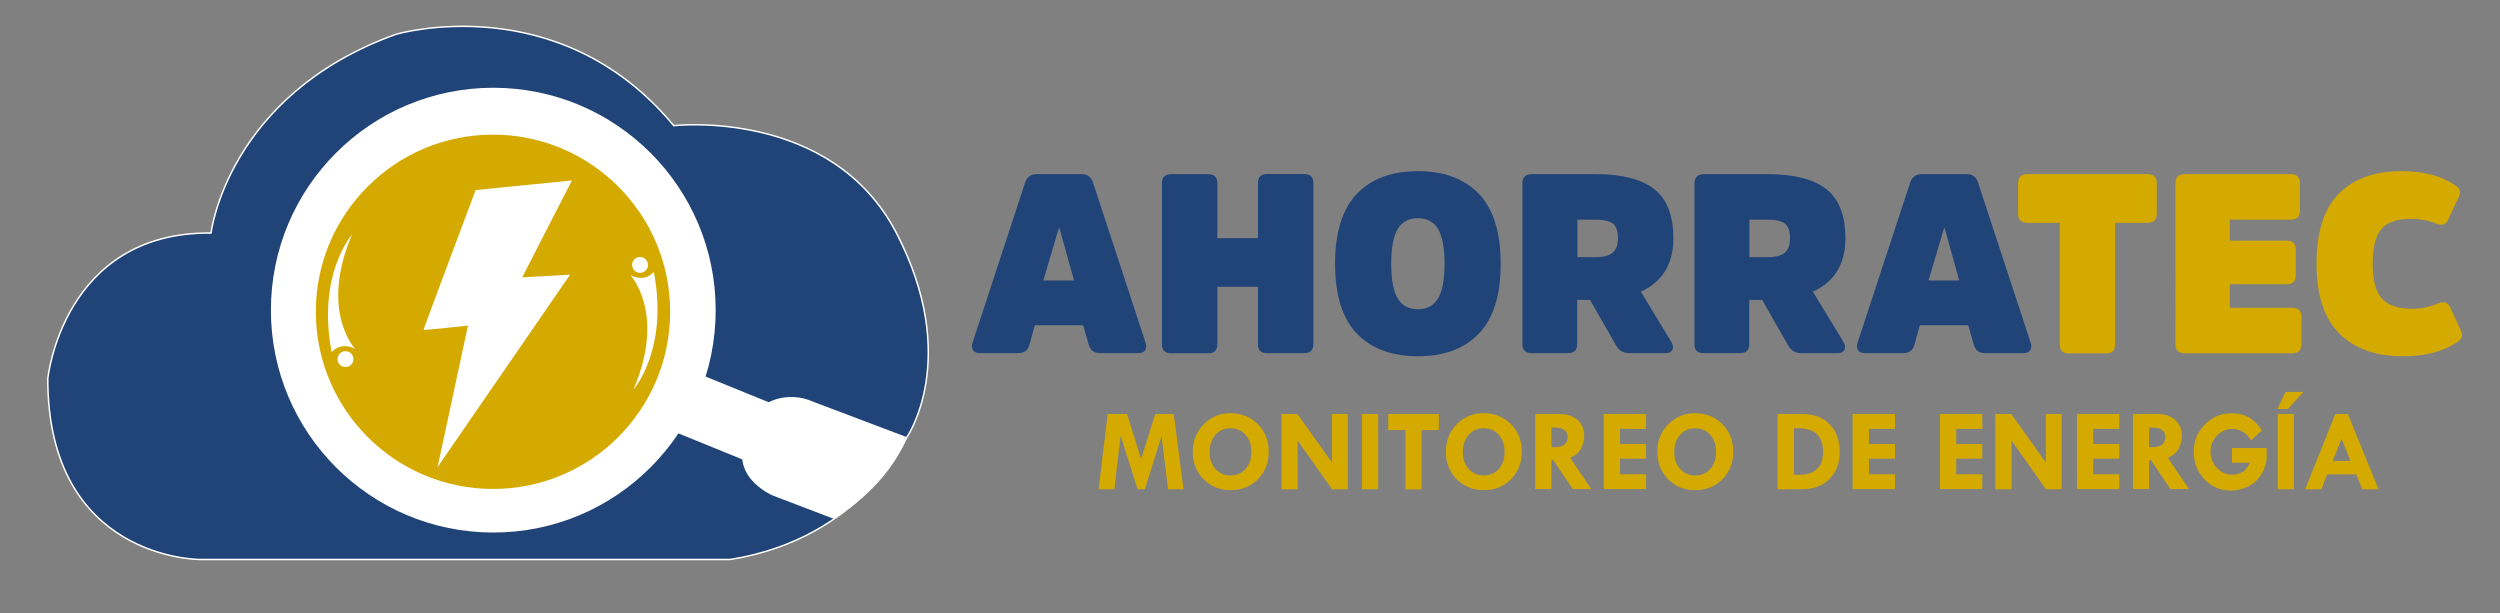 <?xml version="1.0" encoding="utf-8"?>
<!-- Generator: Adobe Illustrator 21.0.2, SVG Export Plug-In . SVG Version: 6.00 Build 0)  -->
<svg version="1.1" id="Layer_1" xmlns="http://www.w3.org/2000/svg" xmlns:xlink="http://www.w3.org/1999/xlink" x="0px" y="0px"
	 viewBox="0 0 1669.4 409.5" style="enable-background:new 0 0 1669.4 409.5;" xml:space="preserve">
<rect x="0" y="0" width="1669.4" height="409.5" fill="#808080" stroke="none"/>
<style type="text/css">
	.st0{fill:#214478;stroke:#FFFFFF;stroke-miterlimit:10;}
	.st1{fill:#FFFFFF;}
	.st2{fill:#D4AA00;}
	.st3{fill:#214478;}
</style>
<path class="st0" d="M140.9,155.6c0,0,11-92.2,123.5-132.7c0,0,108.5-32,185.5,61c0,0,105.3-12,148.7,71.7s7,136.3,7,136.3
	s-29.7,67.7-118,81.7H133.4c0,0-101.5,0.3-101.5-120.7C31.9,252.9,41.9,154.7,140.9,155.6z"/>
<circle class="st1" cx="329.4" cy="207.1" r="148.5"/>
<circle class="st2" cx="329.2" cy="208.2" r="118.3"/>
<path class="st1" d="M317.6,126.9c0,0-34.8,92.8-34.8,93.3s29.7-2.8,29.7-2.8l-20.3,94.5l88.5-128.5l-32,1.8l33.2-64.7L317.6,126.9z
	"/>
<g>
	<path class="st3" d="M692,116.3h30.5c3.6,0,6,1.8,7.3,5.4l35.1,106.9c0.8,2.1,0.7,3.9-0.2,5.2c-0.9,1.4-2.4,2-4.4,2h-25.8
		c-4,0-6.4-1.9-7.5-5.6l-3.7-13H691l-3.6,13c-1,3.7-3.5,5.6-7.5,5.6h-25.8c-2,0-3.5-0.7-4.4-2c-0.9-1.4-1-3.1-0.2-5.2l35.1-106.9
		C685.9,118.1,688.4,116.3,692,116.3z M696.7,187.3h20.5l-9.7-34.8h-0.5L696.7,187.3z"/>
	<path class="st3" d="M840,229.8v-38.3h-27.1v38.3c0,4.1-2,6.1-6.1,6.1H782c-4.1,0-6.1-2-6.1-6.1V122.4c0-4.1,2-6.1,6.1-6.1h24.8
		c4.1,0,6.1,2,6.1,6.1V159H840v-36.7c0-4.1,2-6.1,6.1-6.1h24.8c4.1,0,6.1,2,6.1,6.1v107.4c0,4.1-2,6.1-6.1,6.1h-24.8
		C842,235.9,840,233.9,840,229.8z"/>
	<path class="st3" d="M906.1,129.4c9.7-10.1,23.3-15.1,40.7-15.1c17.4,0,31,5,40.7,15.1c9.7,10.1,14.6,25.7,14.6,46.7
		c0,21.1-4.9,36.6-14.6,46.7c-9.7,10.1-23.3,15.1-40.7,15.1c-17.4,0-31-5-40.7-15.1c-9.7-10.1-14.6-25.6-14.6-46.7
		C891.5,155.1,896.4,139.5,906.1,129.4z M933.4,199.4c2.9,4.7,7.4,7.1,13.4,7.1c6,0,10.5-2.4,13.4-7.1c2.9-4.7,4.4-12.5,4.4-23.3
		c0-10.8-1.5-18.6-4.4-23.3c-2.9-4.7-7.4-7.1-13.4-7.1c-6,0-10.5,2.4-13.4,7.1c-2.9,4.7-4.4,12.5-4.4,23.3
		C929,186.9,930.5,194.7,933.4,199.4z"/>
	<path class="st3" d="M1022.8,116.3h43.2c17.1,0,29.9,3.3,38.5,9.9c8.6,6.6,12.9,17.6,12.9,33c0,17-7.2,28.9-21.7,35.6l20.3,33.4
		c1.2,2,1.5,3.8,0.8,5.3c-0.7,1.5-2.1,2.3-4.2,2.3h-24.8c-3.7,0-6.6-1.6-8.5-4.9l-17.5-30.6h-8.6v29.4c0,4.1-2,6.1-6.1,6.1h-24.4
		c-4.1,0-6.1-2-6.1-6.1V122.4C1016.7,118.3,1018.7,116.3,1022.8,116.3z M1053.3,171.7h12.2c5.3,0,9.1-1,11.4-3
		c2.3-2,3.5-5.2,3.5-9.5c0-4.8-1.1-8.1-3.4-9.9c-2.3-1.7-6.1-2.6-11.5-2.6h-12.2V171.7z"/>
	<path class="st3" d="M1137.7,116.3h43.2c17.1,0,29.9,3.3,38.5,9.9c8.6,6.6,12.9,17.6,12.9,33c0,17-7.2,28.9-21.7,35.6l20.3,33.4
		c1.2,2,1.5,3.8,0.8,5.3c-0.7,1.5-2.1,2.3-4.2,2.3h-24.8c-3.7,0-6.6-1.6-8.5-4.9l-17.5-30.6h-8.6v29.4c0,4.1-2,6.1-6.1,6.1h-24.4
		c-4.1,0-6.1-2-6.1-6.1V122.4C1131.6,118.3,1133.7,116.3,1137.7,116.3z M1168.2,171.7h12.2c5.3,0,9.1-1,11.4-3
		c2.3-2,3.5-5.2,3.5-9.5c0-4.8-1.1-8.1-3.4-9.9c-2.3-1.7-6.1-2.6-11.5-2.6h-12.2V171.7z"/>
	<path class="st3" d="M1283,116.3h30.5c3.6,0,6,1.8,7.3,5.4l35.1,106.9c0.8,2.1,0.7,3.9-0.2,5.2c-0.9,1.4-2.4,2-4.4,2h-25.8
		c-4,0-6.4-1.9-7.5-5.6l-3.7-13H1282l-3.6,13c-1,3.7-3.5,5.6-7.5,5.6h-25.8c-2,0-3.5-0.7-4.4-2c-0.9-1.4-1-3.1-0.2-5.2l35.1-106.9
		C1277,118.1,1279.4,116.3,1283,116.3z M1287.8,187.3h20.5l-9.7-34.8h-0.5L1287.8,187.3z"/>
	<path class="st2" d="M1347.6,142.7v-20.3c0-4.1,2-6.1,6.1-6.1h80.4c4.1,0,6.1,2,6.1,6.1v20.3c0,4.1-2,6.1-6.1,6.1h-21.7v81.1
		c0,4.1-2,6.1-6.1,6.1h-24.8c-4.1,0-6.1-2-6.1-6.1v-81.1h-21.7C1349.7,148.7,1347.6,146.7,1347.6,142.7z"/>
	<path class="st2" d="M1527.2,189.8H1489v15.7h41.7c4.1,0,6.1,2,6.1,6.1v18.2c0,4.1-2,6.1-6.1,6.1h-71.9c-4.1,0-6.1-2-6.1-6.1V122.4
		c0-4.1,2-6.1,6.1-6.1h70.9c4.1,0,6.1,2,6.1,6.1v18.2c0,4.1-2,6.1-6.1,6.1H1489v14h38.1c4,0,5.9,2,5.9,6.1v17.1
		C1533.1,187.8,1531.1,189.8,1527.2,189.8z"/>
	<path class="st2" d="M1610.8,206.2c5.7,0,11.2-1.1,16.8-3.4c2.3-0.9,4-1.2,5.3-0.8c1.3,0.4,2.4,1.5,3.3,3.5l7.1,15.2
		c0.8,2,1,3.6,0.5,4.6c-0.5,1.1-1.6,2.2-3.6,3.5c-9.2,6.1-21,9.1-35.6,9.1c-18.1,0-32.2-5-42.4-15.1c-10.2-10.1-15.3-25.6-15.3-46.7
		c0-21.2,5-36.8,14.9-46.8c9.9-10,23.9-15,41.9-15c14.4,0,26.1,3,35.1,9c1.9,1.2,3.1,2.4,3.6,3.5c0.5,1.1,0.3,2.6-0.5,4.6l-7,15
		c-0.8,1.9-1.9,3.1-3.2,3.5c-1.4,0.4-3.2,0.1-5.4-0.8c-5-2-10.4-3-16.3-3c-9.3,0-15.9,2.3-19.8,6.8c-3.9,4.5-5.8,12.3-5.8,23.3
		c0,10.9,2,18.7,6.1,23.2S1601.4,206.2,1610.8,206.2z"/>
</g>
<circle class="st1" cx="427.4" cy="176.9" r="5.3"/>
<path class="st1" d="M421,183.8c0,0,23.9,25.3,2,76.3c0,0,23.6-26.6,13.6-78.6C436.6,181.4,431.4,188.9,421,183.8z"/>
<circle class="st1" cx="230.7" cy="239.8" r="5.3"/>
<path class="st1" d="M237.1,232.9c0,0-23.9-25.3-2-76.3c0,0-23.6,26.6-13.6,78.6C221.5,235.3,226.7,227.8,237.1,232.9z"/>
<rect x="446.6" y="258.1" transform="matrix(0.926 0.377 -0.377 0.926 140.987 -161.585)" class="st1" width="72.8" height="42"/>
<g>
	<path class="st2" d="M739.7,276.5h12.9l9.4,30.1l9.4-30.1h12.4l6.5,50.2h-10.3l-4.4-35.4l-11.1,35.4h-4.9l-11.3-35.7l-4.2,35.7
		h-10.5L739.7,276.5z"/>
	<path class="st2" d="M796.5,301.6c0-7.4,2.5-13.5,7.4-18.4c4.9-4.8,10.7-7.3,17.5-7.3c7.4,0,13.6,2.4,18.5,7.3
		c4.9,4.9,7.3,11,7.3,18.4c0,7.4-2.4,13.5-7.2,18.4c-4.8,4.9-10.9,7.3-18.2,7.3s-13.3-2.4-18.1-7.3
		C798.9,315.2,796.5,309.1,796.5,301.6z M821.8,286c-4.2-0.1-7.6,1.4-10.2,4.4c-2.6,3-3.9,6.8-3.9,11.6c0,4.5,1.3,8.2,3.9,11.1
		c2.6,2.9,5.9,4.4,9.9,4.4c4.2,0,7.6-1.4,10.2-4.3c2.6-2.9,3.9-6.7,3.9-11.5c0-4.7-1.3-8.4-3.8-11.2
		C829.4,287.5,826,286.1,821.8,286z"/>
	<path class="st2" d="M889.4,276.5h10.6v50.2h-10.5l-23-32.5v32.5h-10.8v-50.2h10.7l23,32.3V276.5z"/>
	<path class="st2" d="M909.5,276.5h10.8v50.2h-10.8V276.5z"/>
	<path class="st2" d="M927,276.5h33.8v10.7h-11.5v39.6h-10.8v-39.6H927V276.5z"/>
	<path class="st2" d="M965.5,301.6c0-7.4,2.5-13.5,7.4-18.4c4.9-4.8,10.7-7.3,17.5-7.3c7.4,0,13.6,2.4,18.5,7.3
		c4.9,4.9,7.3,11,7.3,18.4c0,7.4-2.4,13.5-7.2,18.4c-4.8,4.9-10.9,7.3-18.2,7.3s-13.3-2.4-18.1-7.3
		C967.9,315.2,965.5,309.1,965.5,301.6z M990.9,286c-4.2-0.1-7.6,1.4-10.2,4.4c-2.6,3-3.9,6.8-3.9,11.6c0,4.5,1.3,8.2,3.9,11.1
		c2.6,2.9,5.9,4.4,9.9,4.4c4.2,0,7.6-1.4,10.2-4.3c2.6-2.9,3.9-6.7,3.9-11.5c0-4.7-1.3-8.4-3.8-11.2
		C998.4,287.5,995.1,286.1,990.9,286z"/>
	<path class="st2" d="M1025.1,276.5h16.5c5,0,9,1.3,11.9,4s4.4,6.2,4.4,10.7c0,2.6-0.7,5.3-2,8c-1.3,2.8-3.8,5-7.4,6.5l14.1,20.9
		h-12.4l-13-19.4h-1.2v19.4h-10.8V276.5z M1036,285.5v13.1h2.3c5.7,0,8.5-2.3,8.5-6.9c0-1.9-0.7-3.4-2.2-4.5s-3.5-1.7-6.1-1.7H1036z
		"/>
	<path class="st2" d="M1070.9,276.5h28.3v9.9h-17.4v10.1h17.4v9.8h-17.4v10.4h17.4v9.9h-28.3V276.5z"/>
	<path class="st2" d="M1106.7,301.6c0-7.4,2.5-13.5,7.4-18.4c4.9-4.8,10.7-7.3,17.5-7.3c7.4,0,13.6,2.4,18.5,7.3
		c4.9,4.9,7.3,11,7.3,18.4c0,7.4-2.4,13.5-7.2,18.4c-4.8,4.9-10.9,7.3-18.2,7.3s-13.3-2.4-18.1-7.3
		C1109.1,315.2,1106.7,309.1,1106.7,301.6z M1132.1,286c-4.2-0.1-7.6,1.4-10.2,4.4c-2.6,3-3.9,6.8-3.9,11.6c0,4.5,1.3,8.2,3.9,11.1
		c2.6,2.9,5.9,4.4,9.9,4.4c4.2,0,7.6-1.4,10.2-4.3c2.6-2.9,3.9-6.7,3.9-11.5c0-4.7-1.3-8.4-3.8-11.2
		C1139.6,287.5,1136.3,286.1,1132.1,286z"/>
	<path class="st2" d="M1187,276.5h17.1c7.3,0,13.2,2.3,17.7,6.9c4.5,4.6,6.7,10.7,6.7,18.3c0,7.6-2.3,13.6-6.9,18.2
		c-4.6,4.6-10.7,6.8-18.4,6.8H1187V276.5z M1197.9,286v31h4.3c4.4,0,8.1-1.2,10.9-3.6c2.9-2.4,4.3-6.5,4.3-12.1
		c0-3.3-0.7-6.2-2.1-8.7c-1.4-2.5-3.4-4.3-6-5.2c-2.6-0.9-5.1-1.4-7.5-1.4H1197.9z"/>
	<path class="st2" d="M1237.1,276.5h28.3v9.9h-17.4v10.1h17.4v9.8h-17.4v10.4h17.4v9.9h-28.3V276.5z"/>
	<path class="st2" d="M1295.4,276.5h28.3v9.9h-17.4v10.1h17.4v9.8h-17.4v10.4h17.4v9.9h-28.3V276.5z"/>
	<path class="st2" d="M1366.1,276.5h10.6v50.2h-10.5l-23-32.5v32.5h-10.8v-50.2h10.7l23,32.3V276.5z"/>
	<path class="st2" d="M1386.9,276.5h28.3v9.9h-17.4v10.1h17.4v9.8h-17.4v10.4h17.4v9.9h-28.3V276.5z"/>
	<path class="st2" d="M1424.2,276.5h16.5c5,0,9,1.3,11.9,4s4.4,6.2,4.4,10.7c0,2.6-0.7,5.3-2,8c-1.3,2.8-3.8,5-7.4,6.5l14.1,20.9
		h-12.4l-13-19.4h-1.2v19.4h-10.8V276.5z M1435.1,285.5v13.1h2.3c5.7,0,8.5-2.3,8.5-6.9c0-1.9-0.7-3.4-2.2-4.5s-3.5-1.7-6.1-1.7
		H1435.1z"/>
	<path class="st2" d="M1510.4,287.4l-7.2,6.7c-1.5-2.6-3.4-4.5-5.6-5.8s-4.5-1.9-7-1.9c-3.9,0-7.3,1.5-10.2,4.5
		c-2.9,3-4.3,6.5-4.3,10.6c0,4.3,1.4,8,4.3,11c2.9,3,6.4,4.5,10.5,4.5c2.2,0,4.4-0.6,6.4-1.7c2.1-1.1,3.7-3.2,5-6.3h-11.9v-9.8h23.2
		v6.5c0,3.3-1.1,6.9-3.4,10.8c-2.3,3.8-5.3,6.6-9.1,8.4c-3.8,1.8-7.5,2.7-11.4,2.7c-6.9,0-12.8-2.5-17.6-7.5
		c-4.8-5-7.2-11.2-7.2-18.6c0-7,2.5-13,7.4-18s10.8-7.5,17.7-7.5C1498.8,275.8,1505.6,279.7,1510.4,287.4z"/>
	<path class="st2" d="M1520.8,273.1l5.4-11.4h12l-10.5,11.4H1520.8z M1521,276.5h10.8v50.2H1521V276.5z"/>
	<path class="st2" d="M1559.4,276.5h8.4l20.5,50.2h-10.9l-4-9.9H1554l-3.9,9.9h-10.8L1559.4,276.5z M1563.6,293l-5.9,14.8h11.9
		L1563.6,293z"/>
</g>
<path class="st1" d="M516.3,331c0,0-34.1-13.8-15-45l9.3-15.9c0,0,14.3-10.2,33.3-1.5l61.6,23.3c0,0-9.1,29.7-48.6,54.6"/>
<g>
</g>
<g>
</g>
<g>
</g>
<g>
</g>
<g>
</g>
</svg>
